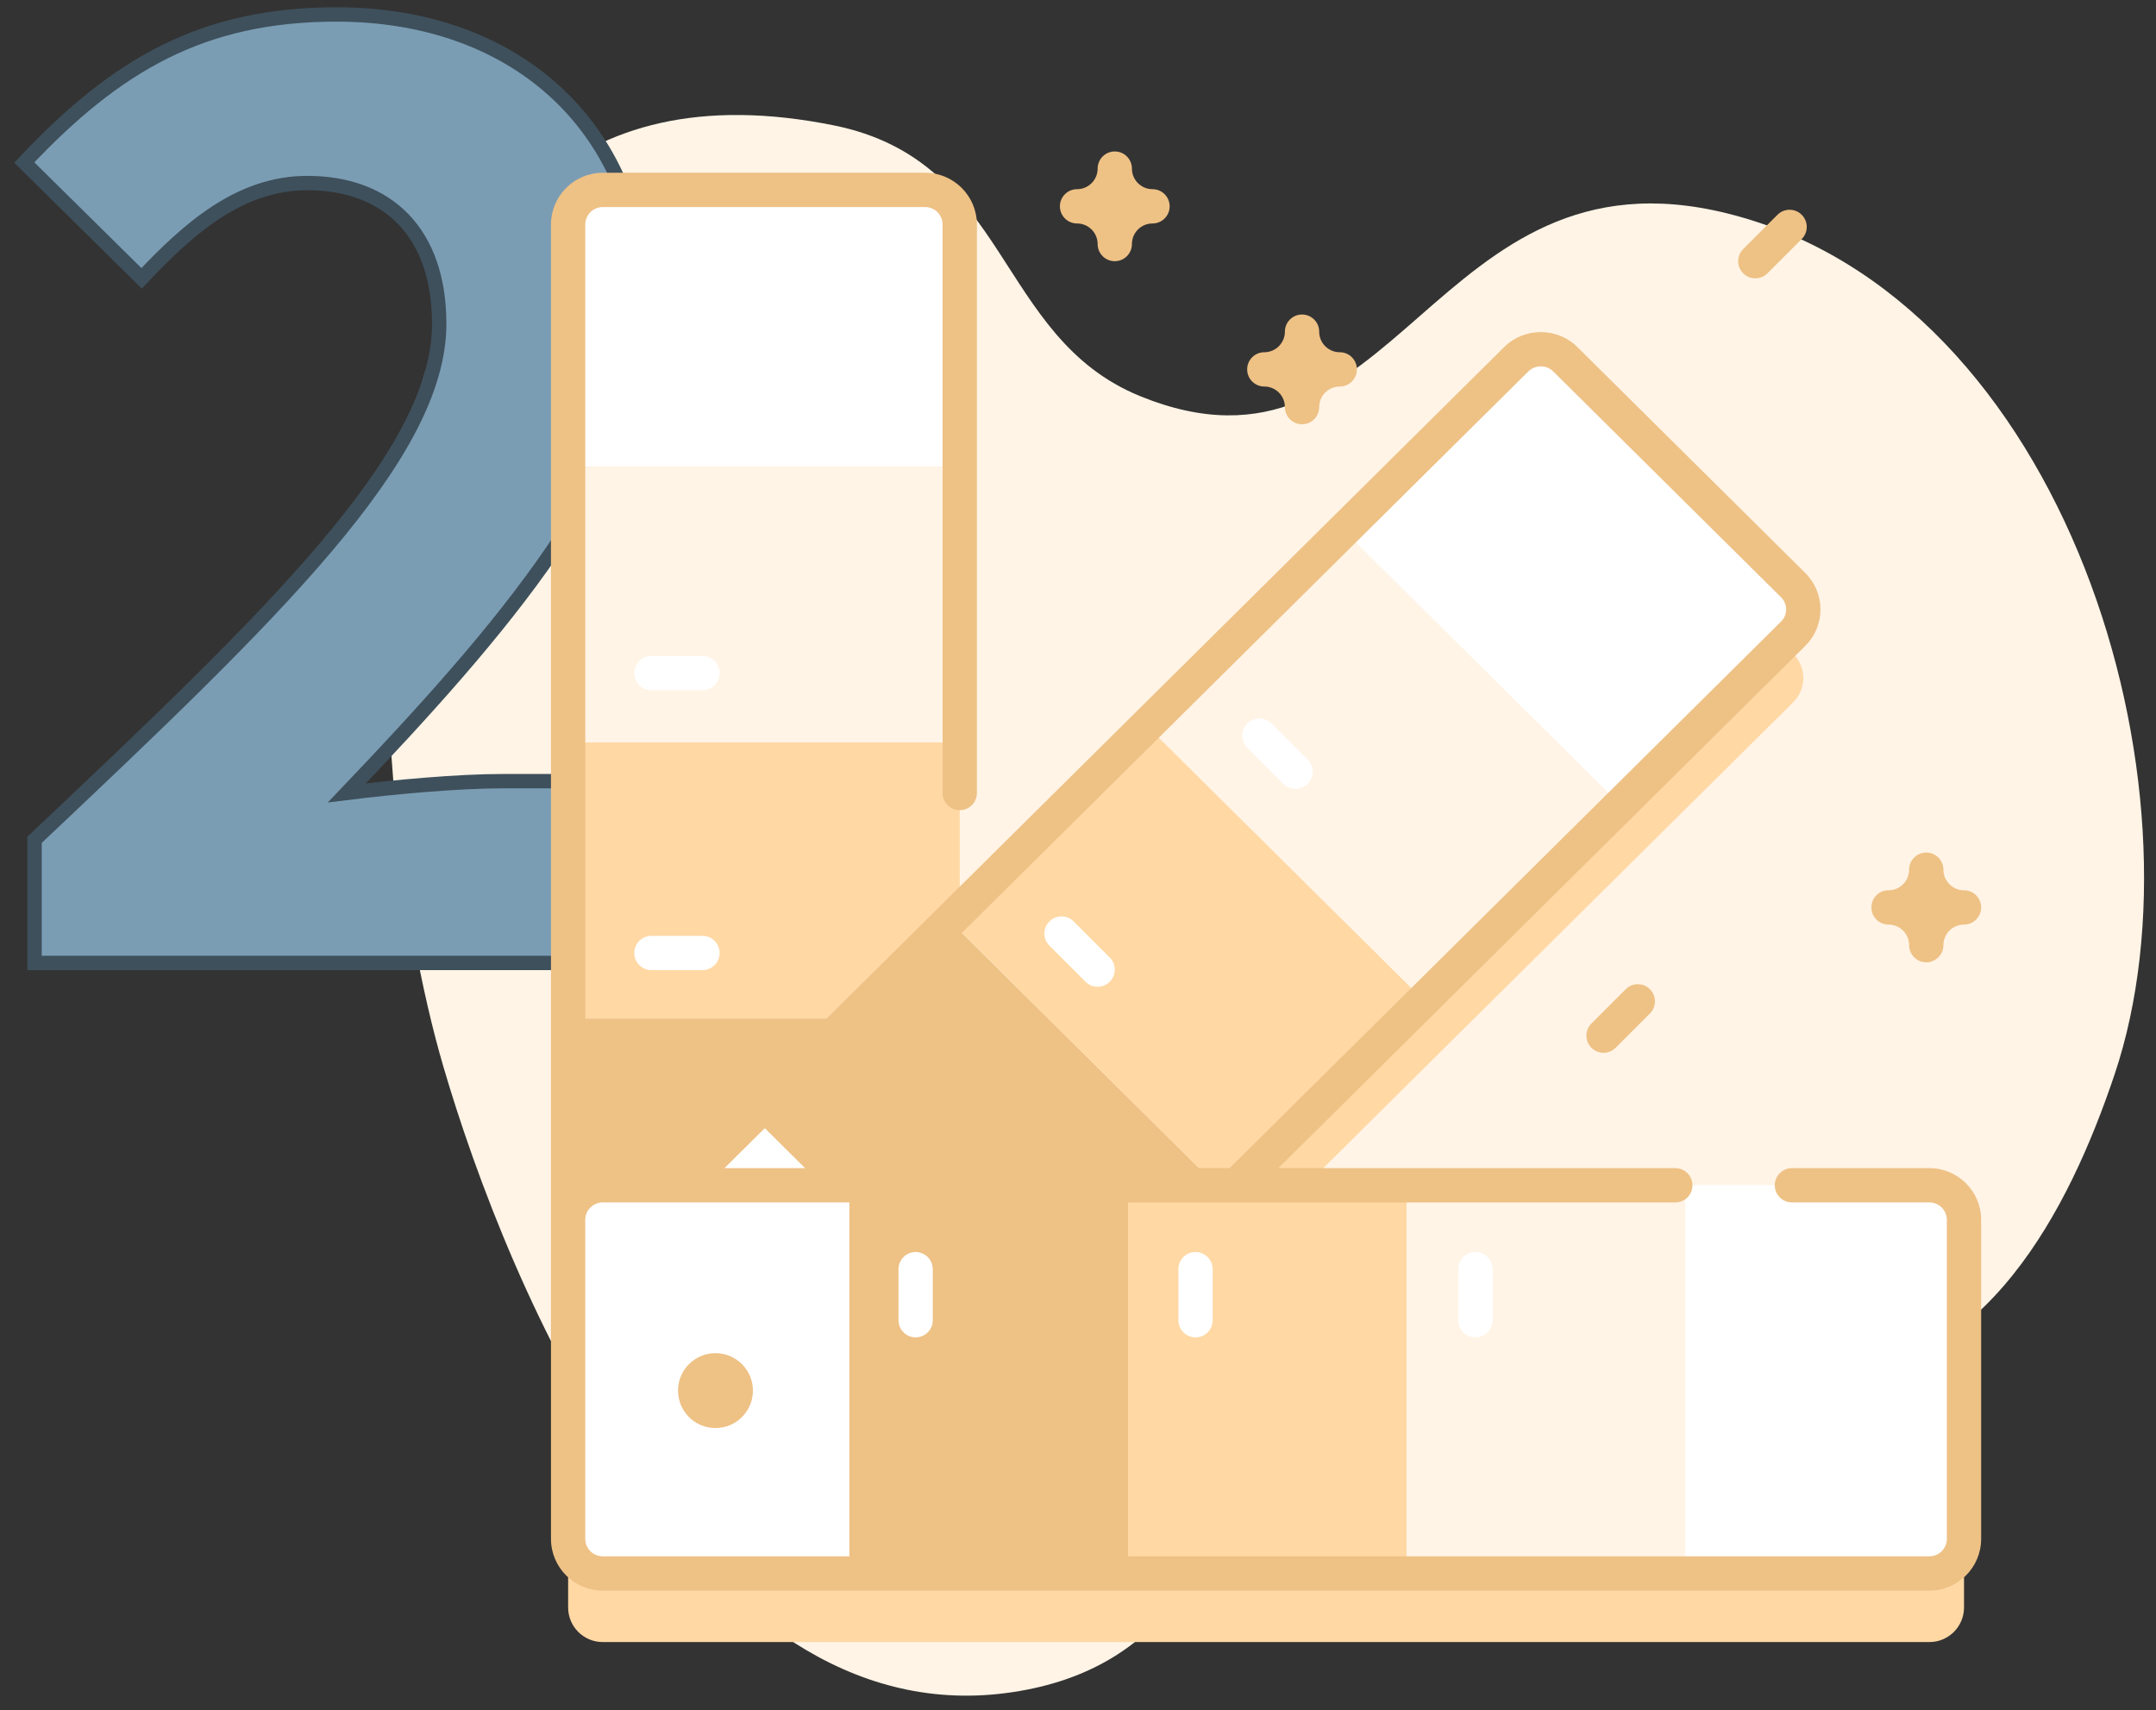 <svg height="119" viewBox="0 0 150 119" width="150" xmlns="http://www.w3.org/2000/svg" xmlns:xlink="http://www.w3.org/1999/xlink"><rect x="0" y="0" width="150" height="119" fill="#333333" stroke="none"/><mask id="a" fill="#fff"><path d="m0 109.983h122.169v-109.983h-122.169z" fill="#fff" fill-rule="evenodd"/></mask><g fill="none" fill-rule="evenodd" transform="translate(1 1)"><path d="m29.836 73.177c4.468 15.272 17.349 46.425 39.114 43.629 21.83-2.805 13.305-30.954 33.288-34.812 8.797-1.698 14.76 13.527 23.576 13.053 11.355-.61 17.135-11.85 20.308-21.299 6.728-20.036-3.348-54.01-26.929-59.894-20.579-5.135-22.986 20.009-40.879 12.706-10.057-4.105-9.052-16.363-21.301-18.836-37.056-7.483-33.122 45.133-27.176 65.455" fill="#fff4e6"/><path d="m46.999 66v-12.648h-13.056c-3.06 0-7.548.408-10.812.816 10.506-11.016 20.706-22.644 20.706-33.558 0-12.444-8.67-20.604-21.42-20.604-9.282 0-15.3 3.468-21.726 10.302l8.16 8.058c3.264-3.468 6.834-6.63 11.526-6.63 5.61 0 9.18 3.468 9.18 9.792 0 9.18-11.628 20.298-28.152 35.904v8.568z" fill="#7b9db4" fill-rule="nonzero" stroke="#3e505c"/><g transform="translate(26 7)"><path d="m107.236 79.244h-48.196l38.714-38.375c.944-.935.944-2.452 0-3.387l-15.849-15.71c-.944-.935-2.473-.935-3.417 0l-38.714 38.375v-47.753c0-1.328-1.077-2.406-2.406-2.406h-22.435c-1.329 0-2.406 1.077-2.406 2.406v91.452c0 1.329 1.077 2.406 2.406 2.406h92.304c1.329 0 2.406-1.077 2.406-2.406v-22.197c0-1.328-1.077-2.406-2.406-2.406" fill="#ffd8a4"/><path d="m37.368 101.48h-22.435c-1.329 0-2.406-1.077-2.406-2.406v-91.452c0-1.329 1.077-2.406 2.406-2.406h22.436c1.329 0 2.406 1.077 2.406 2.406v91.452c0 1.329-1.077 2.406-2.406 2.406" fill="#fff"/><path d="m12.527 82.083h27.247v-19.216h-27.247z" fill="#eec185" mask="url(#a)"/><path d="m12.527 62.867h27.247v-19.217h-27.247z" fill="#ffd8a4" mask="url(#a)"/><path d="m12.527 43.649h27.247v-19.216h-27.247z" fill="#fff4e6" mask="url(#a)"/><path d="m14.944 5.216h22.414c1.335 0 2.416 1.072 2.416 2.395v16.822h-27.247v-16.822c0-1.323 1.082-2.395 2.416-2.395m14.141 95.562-15.849-15.71c-.944-.935-.944-2.451 0-3.387l65.253-64.682c.944-.935 2.474-.935 3.417 0l15.849 15.71c.944.935.944 2.452 0 3.387l-65.253 64.682c-.944.935-2.473.935-3.417 0" fill="#fff" mask="url(#a)"/><path d="m39.071 56.071 19.267 19.097-13.709 13.588-19.266-19.097z" fill="#eec185" mask="url(#a)"/><path d="m52.78 42.482 19.266 19.098-13.708 13.588-19.267-19.097z" fill="#ffd8a4" mask="url(#a)"/><path d="m66.489 28.894 19.266 19.097-13.709 13.589-19.266-19.098z" fill="#fff4e6" mask="url(#a)"/><path d="m81.906 16.999 15.849 15.71c.944.935.944 2.452 0 3.387l-12 11.895-19.266-19.098 12-11.895c.943-.935 2.473-.935 3.417 0m-69.378 82.075v-22.197c0-1.329 1.077-2.406 2.406-2.406h92.304c1.329 0 2.406 1.077 2.406 2.406v22.197c0 1.329-1.077 2.406-2.406 2.406h-92.304c-1.329 0-2.406-1.077-2.406-2.406" fill="#fff" mask="url(#a)"/><path d="m32.095 101.479h19.387v-27.008h-19.387z" fill="#eec185" mask="url(#a)"/><path d="m51.481 101.479h19.387v-27.008h-19.387z" fill="#ffd8a4" mask="url(#a)"/><path d="m70.868 101.479h19.387v-27.008h-19.387z" fill="#fff4e6" mask="url(#a)"/><path d="m109.642 76.866v22.218c0 1.323-1.082 2.395-2.416 2.395h-16.971v-27.008h16.971c1.334 0 2.416 1.072 2.416 2.395" fill="#fff" mask="url(#a)"/><path d="m79.328 17.846c.479-.474 1.259-.474 1.737 0l15.849 15.711c.229.227.355.527.355.846 0 .319-.126.62-.355.846l-38.36 38.023c-.002.002-.003.004-.005.005h-35.144zm27.908 55.432h-9.565c-.659 0-1.193.534-1.193 1.193 0 .659.534 1.193 1.193 1.193h9.565c.669 0 1.213.544 1.213 1.213v22.197c0 .669-.544 1.213-1.213 1.213h-92.304c-.669 0-1.213-.544-1.213-1.213v-22.197c0-.669.544-1.213 1.213-1.213h74.626c.659 0 1.193-.534 1.193-1.193 0-.659-.534-1.193-1.193-1.193h-27.62l36.656-36.334c.684-.678 1.061-1.58 1.061-2.541 0-.96-.377-1.863-1.061-2.541l-15.849-15.711c-1.405-1.393-3.692-1.393-5.097 0l-57.632 57.127h-5.084c-.426 0-.833.078-1.213.215v-65.871c0-.67.544-1.215 1.212-1.215h22.437c.668 0 1.212.545 1.212 1.215v39.555c0 .659.534 1.193 1.193 1.193.659 0 1.193-.534 1.193-1.193v-39.555c0-1.985-1.614-3.601-3.598-3.601h-22.437c-1.984 0-3.598 1.615-3.598 3.601v91.452c0 1.984 1.614 3.599 3.599 3.599h92.304c1.984 0 3.599-1.614 3.599-3.599v-22.197c0-1.985-1.614-3.599-3.599-3.599z" fill="#eec185" mask="url(#a)"/><path d="m22.778 86.152c1.439 0 2.605 1.166 2.605 2.605 0 1.439-1.166 2.605-2.605 2.605s-2.605-1.166-2.605-2.605c0-1.438 1.166-2.605 2.605-2.605" fill="#eec185" mask="url(#a)"/><path d="m21.873 20.555h-3.551c-.659 0-1.193-.534-1.193-1.193 0-.659.534-1.193 1.193-1.193h3.551c.659 0 1.193.534 1.193 1.193 0 .659-.534 1.193-1.193 1.193m0 19.473h-3.551c-.659 0-1.193-.534-1.193-1.193 0-.659.534-1.193 1.193-1.193h3.551c.659 0 1.193.534 1.193 1.193 0 .659-.534 1.193-1.193 1.193m0 19.473h-3.551c-.659 0-1.193-.534-1.193-1.193 0-.659.534-1.193 1.193-1.193h3.551c.659 0 1.193.534 1.193 1.193 0 .659-.534 1.193-1.193 1.193m54.189-26.732-2.511-2.511c-.466-.466-.466-1.221 0-1.687.466-.466 1.221-.466 1.687 0l2.511 2.511c.466.466.466 1.221 0 1.687-.466.466-1.221.466-1.687 0m-13.77 13.77-2.511-2.511c-.466-.466-.466-1.221 0-1.687.466-.466 1.221-.466 1.687 0l2.511 2.511c.466.466.466 1.221 0 1.687-.466.466-1.221.466-1.687 0m-13.77 13.77-2.511-2.511c-.466-.466-.466-1.222 0-1.687.466-.466 1.221-.466 1.687 0l2.511 2.511c.466.466.466 1.221 0 1.687-.466.466-1.221.466-1.687 0m45.408 23.551v-3.551c0-.659.534-1.193 1.193-1.193.659 0 1.193.534 1.193 1.193v3.551c0 .659-.534 1.193-1.193 1.193-.659 0-1.193-.534-1.193-1.193m-19.473 0v-3.551c0-.659.534-1.193 1.193-1.193.659 0 1.193.534 1.193 1.193v3.551c0 .659-.534 1.193-1.193 1.193-.659 0-1.193-.534-1.193-1.193m-19.473 0v-3.551c0-.659.534-1.193 1.193-1.193.659 0 1.193.534 1.193 1.193v3.551c0 .659-.534 1.193-1.193 1.193-.659 0-1.193-.534-1.193-1.193m-19.473 0v-3.551c0-.659.534-1.193 1.193-1.193.659 0 1.193.534 1.193 1.193v3.551c0 .659-.534 1.193-1.193 1.193-.659 0-1.193-.534-1.193-1.193" fill="#fff" mask="url(#a)"/><path d="m87.791 60.83c.466.466.466 1.221 0 1.687l-2.386 2.386c-.233.233-.538.35-.843.35-.305 0-.611-.116-.843-.35-.466-.466-.466-1.221 0-1.687l2.386-2.386c.466-.466 1.221-.466 1.687 0zm19.226-9.51c.659 0 1.193.534 1.193 1.193 0 .79.642 1.432 1.432 1.432.659 0 1.193.534 1.193 1.193 0 .659-.534 1.193-1.193 1.193-.79 0-1.432.642-1.432 1.432 0 .659-.534 1.193-1.193 1.193s-1.193-.534-1.193-1.193c0-.79-.642-1.432-1.432-1.432-.659 0-1.193-.534-1.193-1.193 0-.659.534-1.193 1.193-1.193.79 0 1.432-.642 1.432-1.432 0-.659.534-1.193 1.193-1.193zm-43.43-37.437c.659 0 1.193.534 1.193 1.193 0 .79.642 1.432 1.432 1.432.659 0 1.193.534 1.193 1.193 0 .659-.534 1.193-1.193 1.193-.79 0-1.432.642-1.432 1.432 0 .659-.534 1.193-1.193 1.193-.659 0-1.193-.534-1.193-1.193 0-.79-.642-1.432-1.432-1.432-.659 0-1.193-.534-1.193-1.193 0-.659.534-1.193 1.193-1.193.79 0 1.432-.642 1.432-1.432 0-.659.534-1.193 1.193-1.193zm34.765-6.939c.466.466.466 1.221 0 1.687l-2.386 2.386c-.233.233-.538.35-.843.35-.305 0-.611-.116-.844-.35-.466-.466-.466-1.221 0-1.687l2.386-2.386c.466-.466 1.221-.466 1.687 0zm-47.793-4.406c.659 0 1.193.534 1.193 1.193 0 .79.642 1.432 1.432 1.432.659 0 1.193.534 1.193 1.193 0 .659-.534 1.193-1.193 1.193-.79 0-1.432.642-1.432 1.432 0 .659-.534 1.193-1.193 1.193s-1.193-.534-1.193-1.193c0-.79-.642-1.432-1.432-1.432-.659 0-1.193-.534-1.193-1.193 0-.659.534-1.193 1.193-1.193.79 0 1.432-.642 1.432-1.432 0-.659.534-1.193 1.193-1.193z" fill="#eec185" mask="url(#a)"/></g></g></svg>